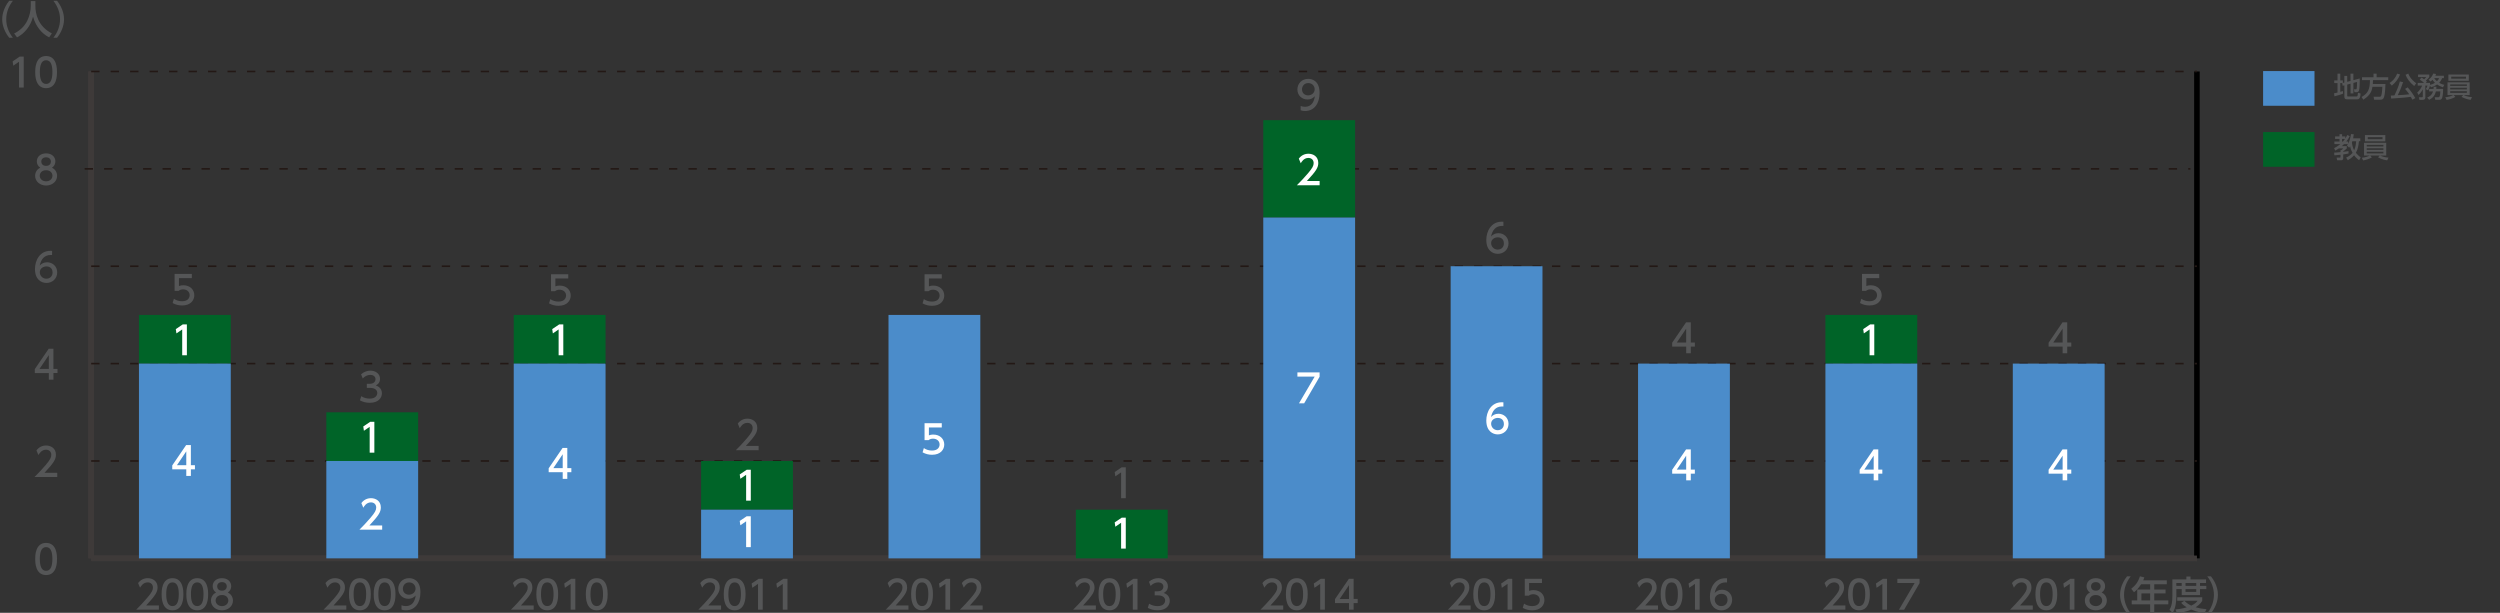 <?xml version="1.0" encoding="utf-8"?>
<!-- Generator: Adobe Illustrator 24.2.3, SVG Export Plug-In . SVG Version: 6.00 Build 0)  -->
<svg version="1.1" id="レイヤー_1" xmlns="http://www.w3.org/2000/svg" xmlns:xlink="http://www.w3.org/1999/xlink" x="0px"
	 y="0px" width="1000px" height="245.13px" viewBox="0 0 1000 245.13" style="enable-background:new 0 0 1000 245.13;"
	 xml:space="preserve">
<rect x="0" y="0" width="1000" height="245.13" fill="#333333" stroke="none"/>
<style type="text/css">
	.st0{fill-rule:evenodd;clip-rule:evenodd;fill:none;stroke:#3E3A39;stroke-width:2.226;stroke-miterlimit:10;}
	.st1{fill:none;stroke:#000000;stroke-width:2.226;stroke-miterlimit:10;}
	.st2{fill:#555657;}
	
		.st3{fill-rule:evenodd;clip-rule:evenodd;fill:none;stroke:#231815;stroke-width:0.668;stroke-miterlimit:10;stroke-dasharray:3.339,4.452;}
	.st4{fill:#006428;}
	.st5{fill:#4B8CCA;}
	.st6{fill:#FFFFFF;}
</style>
<g>
	<line class="st0" x1="36.47" y1="223.34" x2="878.77" y2="223.34"/>
	<g>
		<g>
			<line class="st0" x1="36.47" y1="223.34" x2="36.47" y2="28.59"/>
			<line class="st1" x1="878.77" y1="223.34" x2="878.77" y2="28.59"/>
		</g>
	</g>
</g>
<g>
	<g>
		<g>
			<path class="st2" d="M14.08,223.58c0-1.2,0-6.42,4.36-6.42c4.37,0,4.37,5.24,4.37,6.42c0,1.2,0,6.44-4.37,6.44
				C14.08,230.02,14.08,224.78,14.08,223.58z M20.95,223.58c0-2.39-0.45-4.74-2.51-4.74c-2.06,0-2.51,2.37-2.51,4.74
				c0,2.51,0.51,4.75,2.51,4.75C20.5,228.33,20.95,225.93,20.95,223.58z"/>
		</g>
		<g>
			<path class="st2" d="M22.9,189.13v1.68H13.8c1.36-1.36,2.79-2.82,4.38-4.69c1.88-2.21,2.34-3.13,2.34-4.18
				c0-1.22-0.84-2.06-2.1-2.06c-1.84,0-2.76,1.64-3.06,2.13l-0.78-1.85c0.97-1.28,2.28-1.96,3.88-1.96c1.76,0,3.91,1.01,3.91,3.7
				c0,1.76-0.73,3.12-4.58,7.23H22.9z"/>
		</g>
		<g>
			<path class="st2" d="M19.53,151.87v-2.65h-5.61v-1.58l5.56-8.14h1.89v8.07H23v1.64h-1.62v2.65H19.53z M15.79,147.58h3.74v-5.55
				L15.79,147.58z"/>
		</g>
		<g>
			<path class="st2" d="M20.84,102.02c-0.36-0.02-0.39-0.03-0.55-0.03c-2.62,0-3.91,1.82-4.41,4.24c0.62-0.68,1.56-1.32,2.96-1.32
				c2.07,0,4.04,1.53,4.04,4.04c0,2.46-1.92,4.23-4.29,4.23c-1.98,0-4.6-1.26-4.6-5.58c0-3.41,1.9-7.28,6.22-7.28
				c0.22,0,0.36,0,0.62,0.03V102.02z M18.6,106.56c-1.2,0-2.68,0.76-2.68,2.32c0,1.3,1.01,2.6,2.63,2.6c1.6,0,2.48-1.18,2.48-2.46
				C21.03,106.84,19.27,106.56,18.6,106.56z"/>
		</g>
		<g>
			<path class="st2" d="M22.84,70.33c0,2.28-2,3.88-4.4,3.88c-2.4,0-4.39-1.61-4.39-3.88c0-1.7,1.06-2.78,2.04-3.26
				c-0.92-0.56-1.36-1.56-1.36-2.51c0-1.84,1.45-3.21,3.71-3.21c2.25,0,3.71,1.37,3.71,3.21c0,0.95-0.43,1.95-1.36,2.51
				C21.78,67.56,22.84,68.63,22.84,70.33z M20.98,70.3c0-0.9-0.62-2.21-2.54-2.21c-1.9,0-2.54,1.29-2.54,2.21
				c0,1.23,1.06,2.23,2.54,2.23C19.93,72.53,20.98,71.53,20.98,70.3z M20.36,64.64c0-1.15-0.92-1.73-1.92-1.73
				c-1,0-1.92,0.59-1.92,1.71c0,0.75,0.44,1.73,1.92,1.73C19.91,66.36,20.36,65.38,20.36,64.64z"/>
		</g>
		<g>
			<path class="st2" d="M7.85,22.65h1.64v12.36H7.62V24.68l-2.31,1.59l-0.25-1.73L7.85,22.65z"/>
			<path class="st2" d="M14.08,28.83c0-1.2,0-6.42,4.36-6.42c4.36,0,4.36,5.24,4.36,6.42c0,1.2,0,6.44-4.36,6.44
				C14.08,35.27,14.08,30.03,14.08,28.83z M20.96,28.83c0-2.39-0.45-4.74-2.51-4.74c-2.06,0-2.51,2.37-2.51,4.74
				c0,2.51,0.52,4.75,2.51,4.75C20.5,33.58,20.96,31.18,20.96,28.83z"/>
		</g>
	</g>
	<line class="st0" x1="36.47" y1="223.34" x2="36.47" y2="28.59"/>
	<g>
		<g>
			<line class="st0" x1="36.47" y1="223.34" x2="878.77" y2="223.34"/>
			<line class="st3" x1="36.47" y1="184.39" x2="878.77" y2="184.39"/>
			<line class="st3" x1="36.47" y1="145.44" x2="878.77" y2="145.44"/>
			<line class="st3" x1="36.47" y1="106.49" x2="878.77" y2="106.49"/>
			<line class="st3" x1="33.86" y1="67.54" x2="876.17" y2="67.54"/>
			<line class="st3" x1="36.47" y1="28.59" x2="878.77" y2="28.59"/>
		</g>
	</g>
</g>
<g>
	<g>
		<g>
			<rect x="55.58" y="125.97" class="st4" width="36.73" height="19.48"/>
			<rect x="130.53" y="164.92" class="st4" width="36.73" height="19.48"/>
			<rect x="205.49" y="125.97" class="st4" width="36.73" height="19.48"/>
			<rect x="280.44" y="184.39" class="st4" width="36.73" height="19.48"/>
			<rect x="355.4" y="125.97" class="st4" width="36.73" height="0"/>
			<rect x="430.35" y="203.87" class="st4" width="36.73" height="19.48"/>
			<rect x="505.31" y="48.07" class="st4" width="36.73" height="38.95"/>
			<rect x="580.26" y="106.49" class="st4" width="36.73" height="0"/>
			<rect x="655.22" y="145.44" class="st4" width="36.73" height="0"/>
			<rect x="730.17" y="125.97" class="st4" width="36.73" height="19.48"/>
			<rect x="805.12" y="145.44" class="st4" width="36.73" height="0"/>
		</g>
	</g>
	<g>
		<g>
			<rect x="55.58" y="145.44" class="st5" width="36.73" height="77.9"/>
			<rect x="130.53" y="184.39" class="st5" width="36.73" height="38.95"/>
			<rect x="205.49" y="145.44" class="st5" width="36.73" height="77.9"/>
			<rect x="280.44" y="203.87" class="st5" width="36.73" height="19.48"/>
			<rect x="355.4" y="125.97" class="st5" width="36.73" height="97.38"/>
			<rect x="430.35" y="223.34" class="st5" width="36.73" height="0"/>
			<rect x="505.31" y="87.02" class="st5" width="36.73" height="136.32"/>
			<rect x="580.26" y="106.49" class="st5" width="36.73" height="116.85"/>
			<rect x="655.22" y="145.44" class="st5" width="36.73" height="77.9"/>
			<rect x="730.17" y="145.44" class="st5" width="36.73" height="77.9"/>
			<rect x="805.12" y="145.44" class="st5" width="36.73" height="77.9"/>
		</g>
	</g>
</g>
<g>
	<g>
		<path class="st2" d="M813.11,242.2v1.68h-9.1c1.36-1.36,2.79-2.82,4.38-4.69c1.89-2.21,2.34-3.13,2.34-4.18
			c0-1.21-0.84-2.06-2.1-2.06c-1.84,0-2.76,1.64-3.06,2.13l-0.78-1.85c0.97-1.28,2.28-1.96,3.88-1.96c1.76,0,3.91,1.01,3.91,3.69
			c0,1.76-0.73,3.12-4.58,7.23H813.11z"/>
		<path class="st2" d="M814.18,237.69c0-1.2,0-6.42,4.36-6.42c4.36,0,4.36,5.24,4.36,6.42c0,1.2,0,6.44-4.36,6.44
			C814.18,244.13,814.18,238.89,814.18,237.69z M821.05,237.69c0-2.39-0.45-4.74-2.51-4.74c-2.06,0-2.51,2.37-2.51,4.74
			c0,2.51,0.52,4.75,2.51,4.75C820.6,242.45,821.05,240.05,821.05,237.69z"/>
		<path class="st2" d="M828.13,231.52h1.64v12.36h-1.87v-10.34l-2.31,1.59l-0.25-1.73L828.13,231.52z"/>
		<path class="st2" d="M842.73,240.25c0,2.28-2,3.88-4.4,3.88c-2.4,0-4.39-1.61-4.39-3.88c0-1.7,1.06-2.78,2.04-3.26
			c-0.92-0.56-1.36-1.56-1.36-2.51c0-1.84,1.45-3.21,3.71-3.21c2.25,0,3.71,1.37,3.71,3.21c0,0.95-0.43,1.95-1.36,2.51
			C841.67,237.48,842.73,238.55,842.73,240.25z M840.87,240.22c0-0.9-0.62-2.21-2.54-2.21c-1.9,0-2.54,1.29-2.54,2.21
			c0,1.23,1.06,2.23,2.54,2.23C839.81,242.45,840.87,241.45,840.87,240.22z M840.25,234.56c0-1.15-0.92-1.73-1.92-1.73
			c-1,0-1.92,0.59-1.92,1.71c0,0.75,0.44,1.73,1.92,1.73C839.8,236.28,840.25,235.29,840.25,234.56z"/>
	</g>
	<g>
		<path class="st2" d="M738.15,242.2v1.68h-9.1c1.36-1.36,2.79-2.82,4.38-4.69c1.89-2.21,2.34-3.13,2.34-4.18
			c0-1.21-0.84-2.06-2.1-2.06c-1.84,0-2.76,1.64-3.06,2.13l-0.78-1.85c0.97-1.28,2.28-1.96,3.88-1.96c1.76,0,3.91,1.01,3.91,3.69
			c0,1.76-0.73,3.12-4.58,7.23H738.15z"/>
		<path class="st2" d="M739.23,237.69c0-1.2,0-6.42,4.36-6.42c4.36,0,4.36,5.24,4.36,6.42c0,1.2,0,6.44-4.36,6.44
			C739.23,244.13,739.23,238.89,739.23,237.69z M746.1,237.69c0-2.39-0.45-4.74-2.51-4.74c-2.06,0-2.51,2.37-2.51,4.74
			c0,2.51,0.52,4.75,2.51,4.75C745.65,242.45,746.1,240.05,746.1,237.69z"/>
		<path class="st2" d="M753.17,231.52h1.64v12.36h-1.87v-10.34l-2.31,1.59l-0.25-1.73L753.17,231.52z"/>
		<path class="st2" d="M767.82,231.52v1.75l-6.17,10.62h-2.07l6.27-10.68h-6.91v-1.68H767.82z"/>
	</g>
	<g>
		<path class="st2" d="M663.2,242.2v1.68h-9.11c1.36-1.36,2.79-2.82,4.38-4.69c1.88-2.21,2.34-3.13,2.34-4.18
			c0-1.21-0.84-2.06-2.1-2.06c-1.84,0-2.76,1.64-3.06,2.13l-0.78-1.85c0.97-1.28,2.28-1.96,3.88-1.96c1.76,0,3.91,1.01,3.91,3.69
			c0,1.76-0.73,3.12-4.58,7.23H663.2z"/>
		<path class="st2" d="M664.27,237.69c0-1.2,0-6.42,4.36-6.42c4.37,0,4.37,5.24,4.37,6.42c0,1.2,0,6.44-4.37,6.44
			C664.27,244.13,664.27,238.89,664.27,237.69z M671.15,237.69c0-2.39-0.45-4.74-2.51-4.74c-2.06,0-2.51,2.37-2.51,4.74
			c0,2.51,0.51,4.75,2.51,4.75C670.69,242.45,671.15,240.05,671.15,237.69z"/>
		<path class="st2" d="M678.22,231.52h1.64v12.36h-1.87v-10.34l-2.31,1.59l-0.25-1.73L678.22,231.52z"/>
		<path class="st2" d="M690.82,232.99c-0.36-0.02-0.39-0.03-0.55-0.03c-2.62,0-3.91,1.82-4.41,4.24c0.62-0.68,1.56-1.32,2.96-1.32
			c2.07,0,4.04,1.53,4.04,4.04c0,2.46-1.92,4.23-4.29,4.23c-1.98,0-4.6-1.26-4.6-5.58c0-3.41,1.9-7.28,6.22-7.28
			c0.22,0,0.36,0,0.62,0.03V232.99z M688.58,237.52c-1.2,0-2.68,0.76-2.68,2.32c0,1.3,1.01,2.6,2.63,2.6c1.61,0,2.48-1.18,2.48-2.46
			C691.01,237.8,689.25,237.52,688.58,237.52z"/>
	</g>
	<g>
		<path class="st2" d="M588.25,242.2v1.68h-9.1c1.36-1.36,2.79-2.82,4.38-4.69c1.89-2.21,2.34-3.13,2.34-4.18
			c0-1.21-0.84-2.06-2.1-2.06c-1.84,0-2.76,1.64-3.06,2.13l-0.78-1.85c0.97-1.28,2.28-1.96,3.88-1.96c1.76,0,3.91,1.01,3.91,3.69
			c0,1.76-0.73,3.12-4.58,7.23H588.25z"/>
		<path class="st2" d="M589.32,237.69c0-1.2,0-6.42,4.36-6.42c4.36,0,4.36,5.24,4.36,6.42c0,1.2,0,6.44-4.36,6.44
			C589.32,244.13,589.32,238.89,589.32,237.69z M596.19,237.69c0-2.39-0.45-4.74-2.51-4.74c-2.06,0-2.51,2.37-2.51,4.74
			c0,2.51,0.52,4.75,2.51,4.75C595.74,242.45,596.19,240.05,596.19,237.69z"/>
		<path class="st2" d="M603.26,231.52h1.64v12.36h-1.87v-10.34l-2.31,1.59l-0.25-1.73L603.26,231.52z"/>
		<path class="st2" d="M616.79,233.2h-5.16v3.16c0.39-0.14,0.89-0.31,1.78-0.31c2.65,0,4.36,1.76,4.36,3.98c0,1.95-1.4,4.1-4.88,4.1
			c-1.37,0-2.57-0.31-3.79-0.97l0.52-1.7c1,0.67,2.06,0.98,3.26,0.98c2.38,0,3.04-1.4,3.04-2.43c0-1.45-1.18-2.32-2.63-2.32
			c-0.64,0-1.29,0.17-1.78,0.59h-1.61v-6.76h6.89V233.2z"/>
	</g>
	<g>
		<path class="st2" d="M513.29,242.2v1.68h-9.11c1.36-1.36,2.79-2.82,4.38-4.69c1.88-2.21,2.34-3.13,2.34-4.18
			c0-1.21-0.84-2.06-2.1-2.06c-1.84,0-2.76,1.64-3.06,2.13l-0.78-1.85c0.97-1.28,2.28-1.96,3.88-1.96c1.76,0,3.91,1.01,3.91,3.69
			c0,1.76-0.73,3.12-4.58,7.23H513.29z"/>
		<path class="st2" d="M514.36,237.69c0-1.2,0-6.42,4.36-6.42c4.37,0,4.37,5.24,4.37,6.42c0,1.2,0,6.44-4.37,6.44
			C514.36,244.13,514.36,238.89,514.36,237.69z M521.24,237.69c0-2.39-0.45-4.74-2.51-4.74c-2.06,0-2.51,2.37-2.51,4.74
			c0,2.51,0.51,4.75,2.51,4.75C520.78,242.45,521.24,240.05,521.24,237.69z"/>
		<path class="st2" d="M528.31,231.52h1.64v12.36h-1.87v-10.34l-2.31,1.59l-0.25-1.73L528.31,231.52z"/>
		<path class="st2" d="M539.61,243.88v-2.65h-5.61v-1.58l5.56-8.14h1.89v8.07h1.62v1.64h-1.62v2.65H539.61z M535.86,239.6h3.74
			v-5.55L535.86,239.6z"/>
	</g>
	<g>
		<path class="st2" d="M438.34,242.2v1.68h-9.1c1.36-1.36,2.79-2.82,4.38-4.69c1.89-2.21,2.34-3.13,2.34-4.18
			c0-1.21-0.84-2.06-2.1-2.06c-1.84,0-2.76,1.64-3.06,2.13l-0.78-1.85c0.97-1.28,2.28-1.96,3.88-1.96c1.76,0,3.91,1.01,3.91,3.69
			c0,1.76-0.73,3.12-4.58,7.23H438.34z"/>
		<path class="st2" d="M439.41,237.69c0-1.2,0-6.42,4.36-6.42c4.36,0,4.36,5.24,4.36,6.42c0,1.2,0,6.44-4.36,6.44
			C439.41,244.13,439.41,238.89,439.41,237.69z M446.28,237.69c0-2.39-0.45-4.74-2.51-4.74c-2.06,0-2.51,2.37-2.51,4.74
			c0,2.51,0.52,4.75,2.51,4.75C445.83,242.45,446.28,240.05,446.28,237.69z"/>
		<path class="st2" d="M453.35,231.52h1.64v12.36h-1.87v-10.34l-2.31,1.59l-0.25-1.73L453.35,231.52z"/>
		<path class="st2" d="M459.65,241.47c1,0.67,2.2,0.98,3.4,0.98c2.21,0,3.01-1.22,3.01-2.28c0-1.09-0.9-2.03-2.95-2.03h-1.23v-1.62
			h1.18c1.68,0,2.29-1.01,2.29-1.84c0-1.18-1.04-1.73-2.06-1.73c-1.17,0-2.26,0.56-3.04,1.43l-0.67-1.67
			c1.18-1.05,2.54-1.45,3.73-1.45c2.04,0,3.85,1.2,3.85,3.29c0,1.75-1.23,2.39-1.68,2.62c0.64,0.25,2.43,0.93,2.43,3.16
			c0,1.67-1.25,3.79-4.86,3.79c-1.62,0-2.82-0.39-3.93-0.98L459.65,241.47z"/>
	</g>
	<g>
		<path class="st2" d="M363.38,242.2v1.68h-9.11c1.36-1.36,2.79-2.82,4.38-4.69c1.88-2.21,2.34-3.13,2.34-4.18
			c0-1.21-0.84-2.06-2.1-2.06c-1.84,0-2.76,1.64-3.06,2.13l-0.78-1.85c0.97-1.28,2.28-1.96,3.88-1.96c1.76,0,3.91,1.01,3.91,3.69
			c0,1.76-0.73,3.12-4.58,7.23H363.38z"/>
		<path class="st2" d="M364.45,237.69c0-1.2,0-6.42,4.36-6.42c4.37,0,4.37,5.24,4.37,6.42c0,1.2,0,6.44-4.37,6.44
			C364.45,244.13,364.45,238.89,364.45,237.69z M371.33,237.69c0-2.39-0.45-4.74-2.51-4.74c-2.06,0-2.51,2.37-2.51,4.74
			c0,2.51,0.51,4.75,2.51,4.75C370.88,242.45,371.33,240.05,371.33,237.69z"/>
		<path class="st2" d="M378.4,231.52h1.64v12.36h-1.87v-10.34l-2.31,1.59l-0.25-1.73L378.4,231.52z"/>
		<path class="st2" d="M393.06,242.2v1.68h-9.1c1.36-1.36,2.79-2.82,4.38-4.69c1.89-2.21,2.34-3.13,2.34-4.18
			c0-1.21-0.84-2.06-2.1-2.06c-1.84,0-2.76,1.64-3.06,2.13l-0.78-1.85c0.97-1.28,2.28-1.96,3.88-1.96c1.76,0,3.91,1.01,3.91,3.69
			c0,1.76-0.73,3.12-4.58,7.23H393.06z"/>
	</g>
	<g>
		<path class="st2" d="M288.43,242.2v1.68h-9.11c1.36-1.36,2.79-2.82,4.38-4.69c1.88-2.21,2.34-3.13,2.34-4.18
			c0-1.21-0.84-2.06-2.1-2.06c-1.84,0-2.76,1.64-3.06,2.13l-0.78-1.85c0.97-1.28,2.28-1.96,3.88-1.96c1.76,0,3.91,1.01,3.91,3.69
			c0,1.76-0.73,3.12-4.58,7.23H288.43z"/>
		<path class="st2" d="M289.5,237.69c0-1.2,0-6.42,4.36-6.42c4.37,0,4.37,5.24,4.37,6.42c0,1.2,0,6.44-4.37,6.44
			C289.5,244.13,289.5,238.89,289.5,237.69z M296.37,237.69c0-2.39-0.45-4.74-2.51-4.74c-2.06,0-2.51,2.37-2.51,4.74
			c0,2.51,0.51,4.75,2.51,4.75C295.92,242.45,296.37,240.05,296.37,237.69z"/>
		<path class="st2" d="M303.45,231.52h1.64v12.36h-1.87v-10.34l-2.31,1.59l-0.25-1.73L303.45,231.52z"/>
		<path class="st2" d="M313.34,231.52h1.64v12.36h-1.87v-10.34l-2.31,1.59l-0.25-1.73L313.34,231.52z"/>
	</g>
	<g>
		<path class="st2" d="M213.47,242.2v1.68h-9.1c1.36-1.36,2.79-2.82,4.38-4.69c1.89-2.21,2.34-3.13,2.34-4.18
			c0-1.21-0.84-2.06-2.1-2.06c-1.84,0-2.76,1.64-3.06,2.13l-0.78-1.85c0.97-1.28,2.28-1.96,3.88-1.96c1.76,0,3.91,1.01,3.91,3.69
			c0,1.76-0.73,3.12-4.58,7.23H213.47z"/>
		<path class="st2" d="M214.54,237.69c0-1.2,0-6.42,4.36-6.42c4.36,0,4.36,5.24,4.36,6.42c0,1.2,0,6.44-4.36,6.44
			C214.54,244.13,214.54,238.89,214.54,237.69z M221.42,237.69c0-2.39-0.45-4.74-2.51-4.74s-2.51,2.37-2.51,4.74
			c0,2.51,0.52,4.75,2.51,4.75C220.97,242.45,221.42,240.05,221.42,237.69z"/>
		<path class="st2" d="M228.49,231.52h1.64v12.36h-1.87v-10.34l-2.31,1.59l-0.25-1.73L228.49,231.52z"/>
		<path class="st2" d="M234.33,237.69c0-1.2,0-6.42,4.36-6.42c4.37,0,4.37,5.24,4.37,6.42c0,1.2,0,6.44-4.37,6.44
			C234.33,244.13,234.33,238.89,234.33,237.69z M241.21,237.69c0-2.39-0.45-4.74-2.51-4.74c-2.06,0-2.51,2.37-2.51,4.74
			c0,2.51,0.51,4.75,2.51,4.75C240.75,242.45,241.21,240.05,241.21,237.69z"/>
	</g>
	<g>
		<path class="st2" d="M138.52,242.2v1.68h-9.11c1.36-1.36,2.79-2.82,4.38-4.69c1.88-2.21,2.34-3.13,2.34-4.18
			c0-1.21-0.84-2.06-2.1-2.06c-1.84,0-2.76,1.64-3.06,2.13l-0.78-1.85c0.97-1.28,2.28-1.96,3.88-1.96c1.76,0,3.91,1.01,3.91,3.69
			c0,1.76-0.73,3.12-4.58,7.23H138.52z"/>
		<path class="st2" d="M139.59,237.69c0-1.2,0-6.42,4.36-6.42c4.37,0,4.37,5.24,4.37,6.42c0,1.2,0,6.44-4.37,6.44
			C139.59,244.13,139.59,238.89,139.59,237.69z M146.46,237.69c0-2.39-0.45-4.74-2.51-4.74c-2.06,0-2.51,2.37-2.51,4.74
			c0,2.51,0.51,4.75,2.51,4.75C146.01,242.45,146.46,240.05,146.46,237.69z"/>
		<path class="st2" d="M149.48,237.69c0-1.2,0-6.42,4.36-6.42c4.36,0,4.36,5.24,4.36,6.42c0,1.2,0,6.44-4.36,6.44
			C149.48,244.13,149.48,238.89,149.48,237.69z M156.36,237.69c0-2.39-0.45-4.74-2.51-4.74s-2.51,2.37-2.51,4.74
			c0,2.51,0.52,4.75,2.51,4.75C155.91,242.45,156.36,240.05,156.36,237.69z"/>
		<path class="st2" d="M160.59,242.1c0.56,0.23,1.12,0.34,1.73,0.34c2.54,0,3.65-1.87,3.96-4.26c-0.44,0.45-1.28,1.33-2.96,1.33
			c-2.13,0-4.02-1.54-4.02-4.01c0-2.4,1.82-4.24,4.32-4.24c1.36,0,4.55,0.59,4.55,5.64c0,4.24-2.15,7.22-5.78,7.22
			c-1,0-1.53-0.2-1.79-0.31V242.1z M163.59,237.88c1.37,0,2.63-0.97,2.63-2.43c0-1.33-1-2.49-2.57-2.49c-1.73,0-2.5,1.4-2.5,2.49
			C161.15,237.13,162.39,237.88,163.59,237.88z"/>
	</g>
	<g>
		<path class="st2" d="M63.56,242.2v1.68h-9.1c1.36-1.36,2.79-2.82,4.38-4.69c1.89-2.21,2.34-3.13,2.34-4.18
			c0-1.21-0.84-2.06-2.1-2.06c-1.84,0-2.76,1.64-3.06,2.13l-0.78-1.85c0.97-1.28,2.28-1.96,3.88-1.96c1.76,0,3.91,1.01,3.91,3.69
			c0,1.76-0.73,3.12-4.58,7.23H63.56z"/>
		<path class="st2" d="M64.64,237.69c0-1.2,0-6.42,4.36-6.42c4.36,0,4.36,5.24,4.36,6.42c0,1.2,0,6.44-4.36,6.44
			C64.64,244.13,64.64,238.89,64.64,237.69z M71.51,237.69c0-2.39-0.45-4.74-2.51-4.74c-2.06,0-2.51,2.37-2.51,4.74
			c0,2.51,0.52,4.75,2.51,4.75C71.06,242.45,71.51,240.05,71.51,237.69z"/>
		<path class="st2" d="M74.53,237.69c0-1.2,0-6.42,4.36-6.42c4.37,0,4.37,5.24,4.37,6.42c0,1.2,0,6.44-4.37,6.44
			C74.53,244.13,74.53,238.89,74.53,237.69z M81.4,237.69c0-2.39-0.45-4.74-2.51-4.74c-2.06,0-2.51,2.37-2.51,4.74
			c0,2.51,0.51,4.75,2.51,4.75C80.95,242.45,81.4,240.05,81.4,237.69z"/>
		<path class="st2" d="M93.18,240.25c0,2.28-2,3.88-4.4,3.88c-2.4,0-4.39-1.61-4.39-3.88c0-1.7,1.06-2.78,2.04-3.26
			c-0.92-0.56-1.36-1.56-1.36-2.51c0-1.84,1.45-3.21,3.71-3.21c2.25,0,3.71,1.37,3.71,3.21c0,0.95-0.43,1.95-1.36,2.51
			C92.12,237.48,93.18,238.55,93.18,240.25z M91.33,240.22c0-0.9-0.62-2.21-2.54-2.21c-1.9,0-2.54,1.29-2.54,2.21
			c0,1.23,1.06,2.23,2.54,2.23C90.27,242.45,91.33,241.45,91.33,240.22z M90.71,234.56c0-1.15-0.92-1.73-1.92-1.73
			s-1.92,0.59-1.92,1.71c0,0.75,0.44,1.73,1.92,1.73C90.25,236.28,90.71,235.29,90.71,234.56z"/>
	</g>
</g>
<g>
	<path class="st6" d="M73.11,129.76h1.64v12.36h-1.87v-10.34l-2.31,1.59l-0.25-1.73L73.11,129.76z"/>
</g>
<g>
	<path class="st6" d="M74.51,190.38v-2.65H68.9v-1.57l5.56-8.14h1.89v8.07h1.62v1.64h-1.62v2.65H74.51z M70.77,186.09h3.74v-5.55
		L70.77,186.09z"/>
</g>
<g>
	<path class="st6" d="M152.87,210.2v1.68h-9.11c1.36-1.36,2.79-2.82,4.38-4.69c1.89-2.21,2.34-3.13,2.34-4.18
		c0-1.22-0.84-2.06-2.11-2.06c-1.84,0-2.76,1.64-3.05,2.14l-0.78-1.86c0.97-1.28,2.28-1.96,3.88-1.96c1.76,0,3.91,1.01,3.91,3.69
		c0,1.76-0.73,3.12-4.58,7.23H152.87z"/>
</g>
<g>
	<path class="st6" d="M225.08,191.54v-2.65h-5.61v-1.57l5.56-8.14h1.89v8.07h1.62v1.64h-1.62v2.65H225.08z M221.34,187.25h3.74
		v-5.55L221.34,187.25z"/>
</g>
<g>
	<path class="st6" d="M298.68,187.9h1.64v12.36h-1.87v-10.34l-2.31,1.59l-0.25-1.73L298.68,187.9z"/>
</g>
<g>
	<path class="st6" d="M298.68,206.5h1.64v12.36h-1.87v-10.34l-2.31,1.59l-0.25-1.73L298.68,206.5z"/>
</g>
<g>
	<path class="st6" d="M376.72,170.98h-5.16v3.16c0.39-0.14,0.89-0.31,1.78-0.31c2.65,0,4.36,1.76,4.36,3.98c0,1.95-1.4,4.1-4.88,4.1
		c-1.37,0-2.57-0.31-3.79-0.97l0.51-1.7c1,0.67,2.06,0.98,3.26,0.98c2.38,0,3.04-1.4,3.04-2.43c0-1.45-1.18-2.32-2.63-2.32
		c-0.64,0-1.3,0.17-1.78,0.59h-1.61v-6.77h6.89V170.98z"/>
</g>
<g>
	<g>
		<path class="st2" d="M376.72,111.39h-5.16v3.16c0.39-0.14,0.89-0.31,1.78-0.31c2.65,0,4.36,1.76,4.36,3.98
			c0,1.95-1.4,4.1-4.88,4.1c-1.37,0-2.57-0.31-3.79-0.97l0.51-1.7c1,0.67,2.06,0.98,3.26,0.98c2.38,0,3.04-1.4,3.04-2.43
			c0-1.45-1.18-2.32-2.63-2.32c-0.64,0-1.3,0.17-1.78,0.59h-1.61v-6.77h6.89V111.39z"/>
	</g>
</g>
<g>
	<path class="st6" d="M448.67,207.08h1.64v12.36h-1.87v-10.34l-2.31,1.59l-0.25-1.73L448.67,207.08z"/>
</g>
<g>
	<g>
		<path class="st2" d="M448.67,186.93h1.64v12.36h-1.87v-10.34l-2.31,1.59l-0.25-1.73L448.67,186.93z"/>
	</g>
</g>
<g>
	<path class="st6" d="M527.85,72.42v1.68h-9.11c1.36-1.36,2.79-2.82,4.38-4.69c1.89-2.21,2.34-3.13,2.34-4.18
		c0-1.22-0.84-2.06-2.11-2.06c-1.84,0-2.76,1.64-3.05,2.14l-0.78-1.86c0.97-1.28,2.28-1.96,3.88-1.96c1.76,0,3.91,1.01,3.91,3.69
		c0,1.76-0.73,3.12-4.58,7.23H527.85z"/>
</g>
<g>
	<path class="st6" d="M527.84,148.95v1.75l-6.17,10.62h-2.07l6.27-10.68h-6.91v-1.68H527.84z"/>
</g>
<g>
	<path class="st6" d="M601.37,162.62c-0.36-0.02-0.39-0.03-0.55-0.03c-2.62,0-3.91,1.82-4.41,4.24c0.62-0.69,1.56-1.33,2.96-1.33
		c2.07,0,4.04,1.53,4.04,4.04c0,2.46-1.92,4.22-4.29,4.22c-1.98,0-4.6-1.26-4.6-5.58c0-3.41,1.9-7.28,6.22-7.28
		c0.22,0,0.36,0,0.62,0.03V162.62z M599.13,167.16c-1.2,0-2.68,0.76-2.68,2.32c0,1.29,1.01,2.6,2.63,2.6c1.61,0,2.48-1.18,2.48-2.46
		C601.56,167.44,599.8,167.16,599.13,167.16z"/>
</g>
<g>
	<g>
		<path class="st2" d="M601.37,90.39c-0.36-0.02-0.39-0.03-0.55-0.03c-2.62,0-3.91,1.82-4.41,4.24c0.62-0.69,1.56-1.33,2.96-1.33
			c2.07,0,4.04,1.53,4.04,4.04c0,2.46-1.92,4.22-4.29,4.22c-1.98,0-4.6-1.26-4.6-5.58c0-3.41,1.9-7.28,6.22-7.28
			c0.22,0,0.36,0,0.62,0.03V90.39z M599.13,94.92c-1.2,0-2.68,0.76-2.68,2.32c0,1.29,1.01,2.6,2.63,2.6c1.61,0,2.48-1.18,2.48-2.46
			C601.56,95.2,599.8,94.92,599.13,94.92z"/>
	</g>
</g>
<g>
	<path class="st6" d="M674.48,192.12v-2.65h-5.61v-1.57l5.56-8.14h1.89v8.07h1.62v1.64h-1.62v2.65H674.48z M670.73,187.83h3.74
		v-5.55L670.73,187.83z"/>
</g>
<g>
	<path class="st6" d="M749.47,192.12v-2.65h-5.61v-1.57l5.56-8.14h1.89v8.07h1.62v1.64h-1.62v2.65H749.47z M745.73,187.83h3.74
		v-5.55L745.73,187.83z"/>
</g>
<g>
	<path class="st6" d="M825.05,192.12v-2.65h-5.61v-1.57l5.56-8.14h1.89v8.07h1.62v1.64h-1.62v2.65H825.05z M821.31,187.83h3.74
		v-5.55L821.31,187.83z"/>
</g>
<g>
	<g>
		<path class="st2" d="M674.48,141.3v-2.65h-5.61v-1.57l5.56-8.14h1.89v8.07h1.62v1.64h-1.62v2.65H674.48z M670.73,137.01h3.74
			v-5.55L670.73,137.01z"/>
	</g>
</g>
<g>
	<g>
		<path class="st2" d="M825.05,141.3v-2.65h-5.61v-1.57l5.56-8.14h1.89v8.07h1.62v1.64h-1.62v2.65H825.05z M821.31,137.01h3.74
			v-5.55L821.31,137.01z"/>
	</g>
</g>
<g>
	<path class="st6" d="M748.07,129.76h1.64v12.36h-1.87v-10.34l-2.31,1.59l-0.25-1.73L748.07,129.76z"/>
</g>
<g>
	<path class="st6" d="M223.68,129.76h1.64v12.36h-1.87v-10.34l-2.31,1.59l-0.25-1.73L223.68,129.76z"/>
</g>
<g>
	<path class="st6" d="M148.1,168.71h1.64v12.36h-1.87v-10.34l-2.31,1.59l-0.25-1.73L148.1,168.71z"/>
</g>
<g>
	<g>
		<path class="st2" d="M76.74,111.26h-5.16v3.16c0.39-0.14,0.89-0.31,1.78-0.31c2.65,0,4.36,1.76,4.36,3.98c0,1.95-1.4,4.1-4.88,4.1
			c-1.37,0-2.57-0.31-3.79-0.97l0.51-1.7c1,0.67,2.06,0.98,3.26,0.98c2.38,0,3.04-1.4,3.04-2.43c0-1.45-1.18-2.32-2.63-2.32
			c-0.64,0-1.3,0.17-1.78,0.59h-1.61v-6.77h6.89V111.26z"/>
	</g>
</g>
<g>
	<g>
		<path class="st2" d="M303.45,178.39v1.68h-9.11c1.36-1.36,2.79-2.82,4.38-4.69c1.89-2.21,2.34-3.13,2.34-4.18
			c0-1.22-0.84-2.06-2.11-2.06c-1.84,0-2.76,1.64-3.05,2.14l-0.78-1.86c0.97-1.28,2.28-1.96,3.88-1.96c1.76,0,3.91,1.01,3.91,3.69
			c0,1.76-0.73,3.12-4.58,7.23H303.45z"/>
	</g>
</g>
<g>
	<g>
		<path class="st2" d="M520.25,42.38c0.56,0.23,1.12,0.34,1.73,0.34c2.54,0,3.65-1.87,3.96-4.25c-0.44,0.45-1.28,1.32-2.96,1.32
			c-2.13,0-4.02-1.54-4.02-4.01c0-2.4,1.82-4.24,4.32-4.24c1.36,0,4.55,0.59,4.55,5.64c0,4.24-2.15,7.22-5.78,7.22
			c-1,0-1.53-0.2-1.79-0.31V42.38z M523.24,38.15c1.37,0,2.63-0.97,2.63-2.43c0-1.32-1-2.49-2.57-2.49c-1.73,0-2.5,1.4-2.5,2.49
			C520.81,37.4,522.04,38.15,523.24,38.15z"/>
	</g>
</g>
<g>
	<g>
		<path class="st2" d="M751.7,111.26h-5.16v3.16c0.39-0.14,0.89-0.31,1.78-0.31c2.65,0,4.36,1.76,4.36,3.98c0,1.95-1.4,4.1-4.88,4.1
			c-1.37,0-2.57-0.31-3.79-0.97l0.51-1.7c1,0.67,2.06,0.98,3.26,0.98c2.38,0,3.04-1.4,3.04-2.43c0-1.45-1.18-2.32-2.63-2.32
			c-0.64,0-1.3,0.17-1.78,0.59h-1.61v-6.77h6.89V111.26z"/>
	</g>
</g>
<g>
	<g>
		<path class="st2" d="M227.31,111.39h-5.16v3.16c0.39-0.14,0.89-0.31,1.78-0.31c2.65,0,4.36,1.76,4.36,3.98
			c0,1.95-1.4,4.1-4.88,4.1c-1.37,0-2.57-0.31-3.79-0.97l0.51-1.7c1,0.67,2.06,0.98,3.26,0.98c2.38,0,3.04-1.4,3.04-2.43
			c0-1.45-1.18-2.32-2.63-2.32c-0.64,0-1.3,0.17-1.78,0.59h-1.61v-6.77h6.89V111.39z"/>
	</g>
</g>
<g>
	<g>
		<path class="st2" d="M144.5,158.47c1,0.67,2.2,0.98,3.4,0.98c2.21,0,3.01-1.22,3.01-2.28c0-1.09-0.9-2.03-2.95-2.03h-1.23v-1.62
			h1.18c1.68,0,2.29-1.01,2.29-1.84c0-1.18-1.04-1.73-2.06-1.73c-1.17,0-2.26,0.56-3.04,1.43l-0.67-1.67
			c1.18-1.04,2.54-1.45,3.73-1.45c2.04,0,3.85,1.2,3.85,3.29c0,1.75-1.23,2.39-1.68,2.62c0.64,0.25,2.43,0.94,2.43,3.16
			c0,1.67-1.25,3.79-4.86,3.79c-1.62,0-2.82-0.39-3.93-0.98L144.5,158.47z"/>
	</g>
</g>
<g>
	<path class="st2" d="M850.81,245.32c-2.63-3.3-2.79-6.41-2.79-7.39c0-0.98,0.16-4.08,2.79-7.39h1.48
		c-1.67,2.12-2.67,4.69-2.67,7.39c0,2.7,1.01,5.27,2.67,7.39H850.81z"/>
	<path class="st2" d="M866.72,232.13v1.57h-5.02v2.12h4.52v1.53h-4.52v2.82h5.63v1.57h-5.63v3.51h-1.64v-3.51h-7.37v-1.57h2.21
		v-4.35h5.16v-2.12h-3.61c-1.11,1.73-2.03,2.53-2.84,3.2l-1.11-1.39c1.68-1.28,2.85-2.88,3.46-4.99l1.78,0.44
		c-0.2,0.61-0.3,0.81-0.45,1.17H866.72z M860.06,237.35h-3.49v2.82h3.49V237.35z"/>
	<path class="st2" d="M868.94,231.76h5.61v-1.15h1.64v1.15h6.23v1.43H880v1.15h2.52v1.28H880v2.4h-7.31v-2.4h-2.15v2.84
		c0,2.39-0.33,4.88-1.48,6.67l-1.28-1.22c0.94-1.37,1.17-3.45,1.17-5.49V231.76z M873.76,240.31c0.45,0.45,1.25,1.26,2.75,1.95
		c1.65-0.8,2.18-1.5,2.52-1.96h-8.14v-1.4h10.01v1.4c-0.23,0.41-0.84,1.46-2.65,2.62c1.34,0.39,2.62,0.61,4.33,0.76l-0.72,1.54
		c-0.75-0.08-2.93-0.33-5.36-1.39c-2.37,1.03-4.43,1.29-5.71,1.42l-0.64-1.45c0.86-0.09,2.4-0.23,4.55-0.87
		c-1.43-0.87-1.98-1.5-2.23-1.79L873.76,240.31z M870.53,233.19v1.15h2.15v-1.15H870.53z M874.21,233.19v1.15h4.29v-1.15H874.21z
		 M874.21,235.62v1.15h4.29v-1.15H874.21z"/>
	<path class="st2" d="M882.9,245.32c1.67-2.1,2.67-4.69,2.67-7.39c0-2.7-1-5.28-2.67-7.39h1.48c2.53,3.15,2.79,6.19,2.79,7.39
		c0,1.2-0.27,4.24-2.79,7.39H882.9z"/>
</g>
<g>
	<path class="st2" d="M3.67,15.1c-2.63-3.31-2.79-6.41-2.79-7.39c0-0.98,0.16-4.08,2.79-7.39h1.48C3.48,2.44,2.49,5.01,2.49,7.71
		c0,2.7,1.01,5.27,2.66,7.39H3.67z"/>
	<path class="st2" d="M12.33,0.43h1.82v1.92c0,3.02,0.95,8.11,6.59,11.01l-1.08,1.59c-2.87-1.43-5.36-4.35-6.44-8.29
		c-0.97,3.74-3.31,6.69-6.41,8.29l-1.15-1.56c2.28-1.11,4.18-2.88,5.28-5.18c0.84-1.73,1.37-3.9,1.37-5.8V0.43z"/>
	<path class="st2" d="M21.35,15.1c1.67-2.1,2.67-4.69,2.67-7.39c0-2.7-1-5.28-2.67-7.39h1.48c2.52,3.15,2.79,6.19,2.79,7.39
		c0,1.2-0.27,4.24-2.79,7.39H21.35z"/>
</g>
<rect x="905.24" y="52.83" class="st4" width="20.56" height="13.88"/>
<g>
	<path class="st2" d="M938.43,63.04c0.42-0.19,1.68-0.74,2.6-1.89c-0.71-1.26-0.9-2.18-0.99-2.63c-0.13,0.21-0.18,0.3-0.36,0.57
		l-0.9-0.85c0.18-0.25,0.26-0.36,0.39-0.6h-1.56c-0.18,0.18-0.39,0.41-0.85,0.8h1.95v0.94c-0.58,0.56-0.9,0.8-1.42,1.14v0.21
		c0.23-0.03,2.02-0.26,2.11-0.28v0.98c-0.47,0.09-0.91,0.18-2.11,0.34v1.52c0,0.37-0.23,0.82-0.77,0.82h-1.66l-0.21-1.07h1.27
		c0.15,0,0.29-0.02,0.29-0.26V61.9c-0.96,0.11-1.75,0.18-2.46,0.23l-0.09-1.08c0.76-0.04,1.49-0.08,2.55-0.21v-0.78h0.31
		c0.23-0.16,0.63-0.51,0.77-0.69h-1.75c-0.67,0.46-1.03,0.66-1.41,0.87l-0.5-0.99c0.48-0.23,1.35-0.66,2.5-1.62h-2.37v-1.01h2.05
		v-1.05h-1.77v-1h1.77v-0.89h1.03v0.89h1.29v0.82c0.35-0.51,0.55-0.95,0.75-1.39l0.99,0.45c-0.2,0.42-0.55,1.16-1.36,2.17h0.73v0.89
		c0.67-1.2,1-2.75,1.17-3.89l1.1,0.11c-0.05,0.4-0.11,0.89-0.26,1.6h2.86v1.16h-0.55c-0.12,1.61-0.39,3.24-1.22,4.63
		c0.58,0.71,1.2,1.27,1.95,1.89l-0.66,1.08c-0.37-0.28-1.17-0.88-2-1.98c-0.97,1.1-1.94,1.66-2.5,1.98L938.43,63.04z M936.83,55.58
		v1.05h0.33c0.21-0.23,0.47-0.53,0.83-1.05H936.83z M940.94,56.5c-0.09,0.27-0.11,0.33-0.17,0.47c0.11,1.11,0.37,2.18,0.89,3.15
		c0.52-1.14,0.72-2.37,0.8-3.62H940.94z"/>
	<path class="st2" d="M954.88,64.14c-0.65-0.09-2.1-0.33-3.66-1.2l0.68-0.72h-3.82l0.66,0.74c-1.01,0.59-2.12,0.96-3.48,1.22
		l-0.53-1.08c1.47-0.11,2.64-0.6,3.19-0.88h-2.3v-5.09h8.87v5.09h-2.42c0.46,0.25,1.68,0.74,3.33,0.82L954.88,64.14z M954.13,54.02
		v2.51h-8.16v-2.51H954.13z M946.69,57.96v0.62h6.67v-0.62H946.69z M946.69,59.31v0.65h6.67v-0.65H946.69z M946.69,60.69v0.66h6.67
		v-0.66H946.69z M947.1,54.86v0.82h5.91v-0.82H947.1z"/>
</g>
<rect x="905.24" y="28.43" class="st5" width="20.56" height="13.88"/>
<g>
	<path class="st2" d="M936.95,33.22h-0.84v3.51c0.5-0.16,0.71-0.22,1.04-0.33l0.08,1.05c-0.78,0.31-2.16,0.8-3.44,1.07l-0.18-1.19
		c0.36-0.07,0.65-0.11,1.39-0.3v-3.8h-1.3v-1.08h1.3v-2.67h1.11v2.67h1.03v1.04l0.6-0.17v-2.66h1.14v2.36l1.33-0.35v-2.9h1.14v2.58
		l2.53-0.67c0.01,0.3,0.02,0.52,0.02,0.91c0,0.93-0.03,3.39-0.37,4.09c-0.17,0.37-0.52,0.5-0.92,0.5h-0.82l-0.21-1.14h0.69
		c0.4,0,0.51,0,0.55-2.96l-1.46,0.39v4.19h-1.14v-3.89l-1.33,0.36v4.54c0,0.21,0.18,0.21,0.31,0.21h3.42c0.23,0,0.33-0.04,0.41-0.32
		c0.08-0.26,0.14-1.08,0.14-1.15l1.06,0.29c-0.03,1.2-0.29,2.32-1.24,2.32h-4.16c-0.59,0-1.08-0.18-1.08-0.9v-4.69l-0.68,0.19
		l-0.19-1.08L936.95,33.22z"/>
	<path class="st2" d="M948.98,34.7c-0.22,1.37-0.57,3.24-3.65,5.18l-0.71-1.08c2.56-1.45,3.34-3.02,3.36-6.74h-3.18v-1.14h4.61
		v-1.45h1.23v1.45h4.66v1.14h-6.1c-0.01,0.39-0.01,0.83-0.07,1.55h5.05c-0.03,1.05-0.11,4.22-0.66,5.44
		c-0.28,0.61-0.6,0.84-1.44,0.84h-2.42l-0.22-1.19h2.43c0.2,0,0.49,0,0.69-0.6c0.04-0.14,0.29-0.98,0.38-3.39H948.98z"/>
	<path class="st2" d="M960.03,29.8c-0.67,1.78-1.91,3.31-3.31,4.45l-0.89-1.05c1.4-0.88,2.45-2.21,3.04-3.75L960.03,29.8z
		 M964.95,39.88c-0.18-0.33-0.31-0.59-0.63-1.15c-2.21,0.36-7.55,0.67-7.85,0.69l-0.15-1.19c0.22,0,1.03-0.04,1.47-0.07
		c0.42-0.84,1.64-3.46,2.15-5.58l1.29,0.3c-0.65,1.92-1.16,3.28-2.15,5.2c2.48-0.13,3.14-0.18,4.62-0.36
		c-0.3-0.45-0.72-1.06-1.66-2.16l1.02-0.62c0.99,1.06,2.43,3.1,3.05,4.3L964.95,39.88z M965.67,34.41c-1.8-1.48-2.94-3.03-3.44-4.5
		l1.09-0.47c0.26,0.69,0.83,2.12,3.17,3.87L965.67,34.41z"/>
	<path class="st2" d="M972,34.27c-0.29,1-0.66,1.6-0.8,1.86l-0.89-0.49c0.15-0.22,0.52-0.79,0.68-1.4h-0.85v4.81
		c0,0.42-0.28,0.89-1.02,0.89h-1.36l-0.21-1.04h1.19c0.22,0,0.38-0.06,0.38-0.3v-2.91c-0.56,1.12-1.16,1.78-1.68,2.31l-0.56-0.97
		c0.85-0.66,1.6-1.88,2-2.8h-1.79v-1.06h2.54c-0.68-0.62-0.74-0.66-1.74-1.33l0.7-0.8c0.32,0.17,0.55,0.28,1.06,0.67
		c0.58-0.53,0.7-0.71,0.81-0.87h-3.24v-1.02h4.5v1.02c-0.2,0.27-0.28,0.37-1.37,1.43c0.2,0.18,0.27,0.25,0.42,0.41l-0.47,0.49h1.7
		v0.76c0.17-0.03,1.07-0.2,1.98-0.82c-0.22-0.23-0.58-0.6-0.99-1.18c-0.36,0.38-0.56,0.52-0.78,0.69l-0.78-0.75
		c0.79-0.53,1.64-1.62,1.86-2.45l1.13,0.18c-0.07,0.23-0.13,0.41-0.27,0.69h3.4v0.96h-0.72c-0.09,0.28-0.32,1-1.17,1.87
		c0.87,0.5,1.57,0.69,2.05,0.82l-0.52,1c-1.06-0.38-1.75-0.72-2.36-1.16c-0.96,0.66-1.8,0.95-2.44,1.14L972,34.27z M973.42,35.56
		c0.03-0.37,0.03-0.57,0.05-0.86h1.09c0,0.26-0.01,0.42-0.05,0.86h2.73c0.01,0.23,0,2.46-0.37,3.54c-0.28,0.83-0.8,0.83-1.23,0.83
		h-1.52l-0.23-1.02h1.35c0.24,0,0.43-0.01,0.6-0.36c0.19-0.4,0.23-0.98,0.3-1.99h-1.79c-0.32,1.47-1.1,2.58-2.71,3.37l-0.76-0.91
		c0.5-0.21,1.84-0.76,2.33-2.46h-1.57v-1H973.42z M973.64,31.25c0.49,0.69,0.88,1.02,1.13,1.24c0.64-0.62,0.8-1.04,0.87-1.24H973.64
		z"/>
	<path class="st2" d="M988.27,39.94c-0.65-0.09-2.1-0.33-3.66-1.2l0.68-0.72h-3.82l0.66,0.74c-1.01,0.59-2.12,0.96-3.48,1.22
		l-0.53-1.08c1.47-0.11,2.64-0.6,3.19-0.88H979v-5.09h8.87v5.09h-2.42c0.46,0.25,1.68,0.74,3.33,0.82L988.27,39.94z M987.52,29.81
		v2.51h-8.16v-2.51H987.52z M980.08,33.76v0.62h6.67v-0.62H980.08z M980.08,35.1v0.65h6.67V35.1H980.08z M980.08,36.48v0.66h6.67
		v-0.66H980.08z M980.49,30.66v0.82h5.91v-0.82H980.49z"/>
</g>
</svg>
